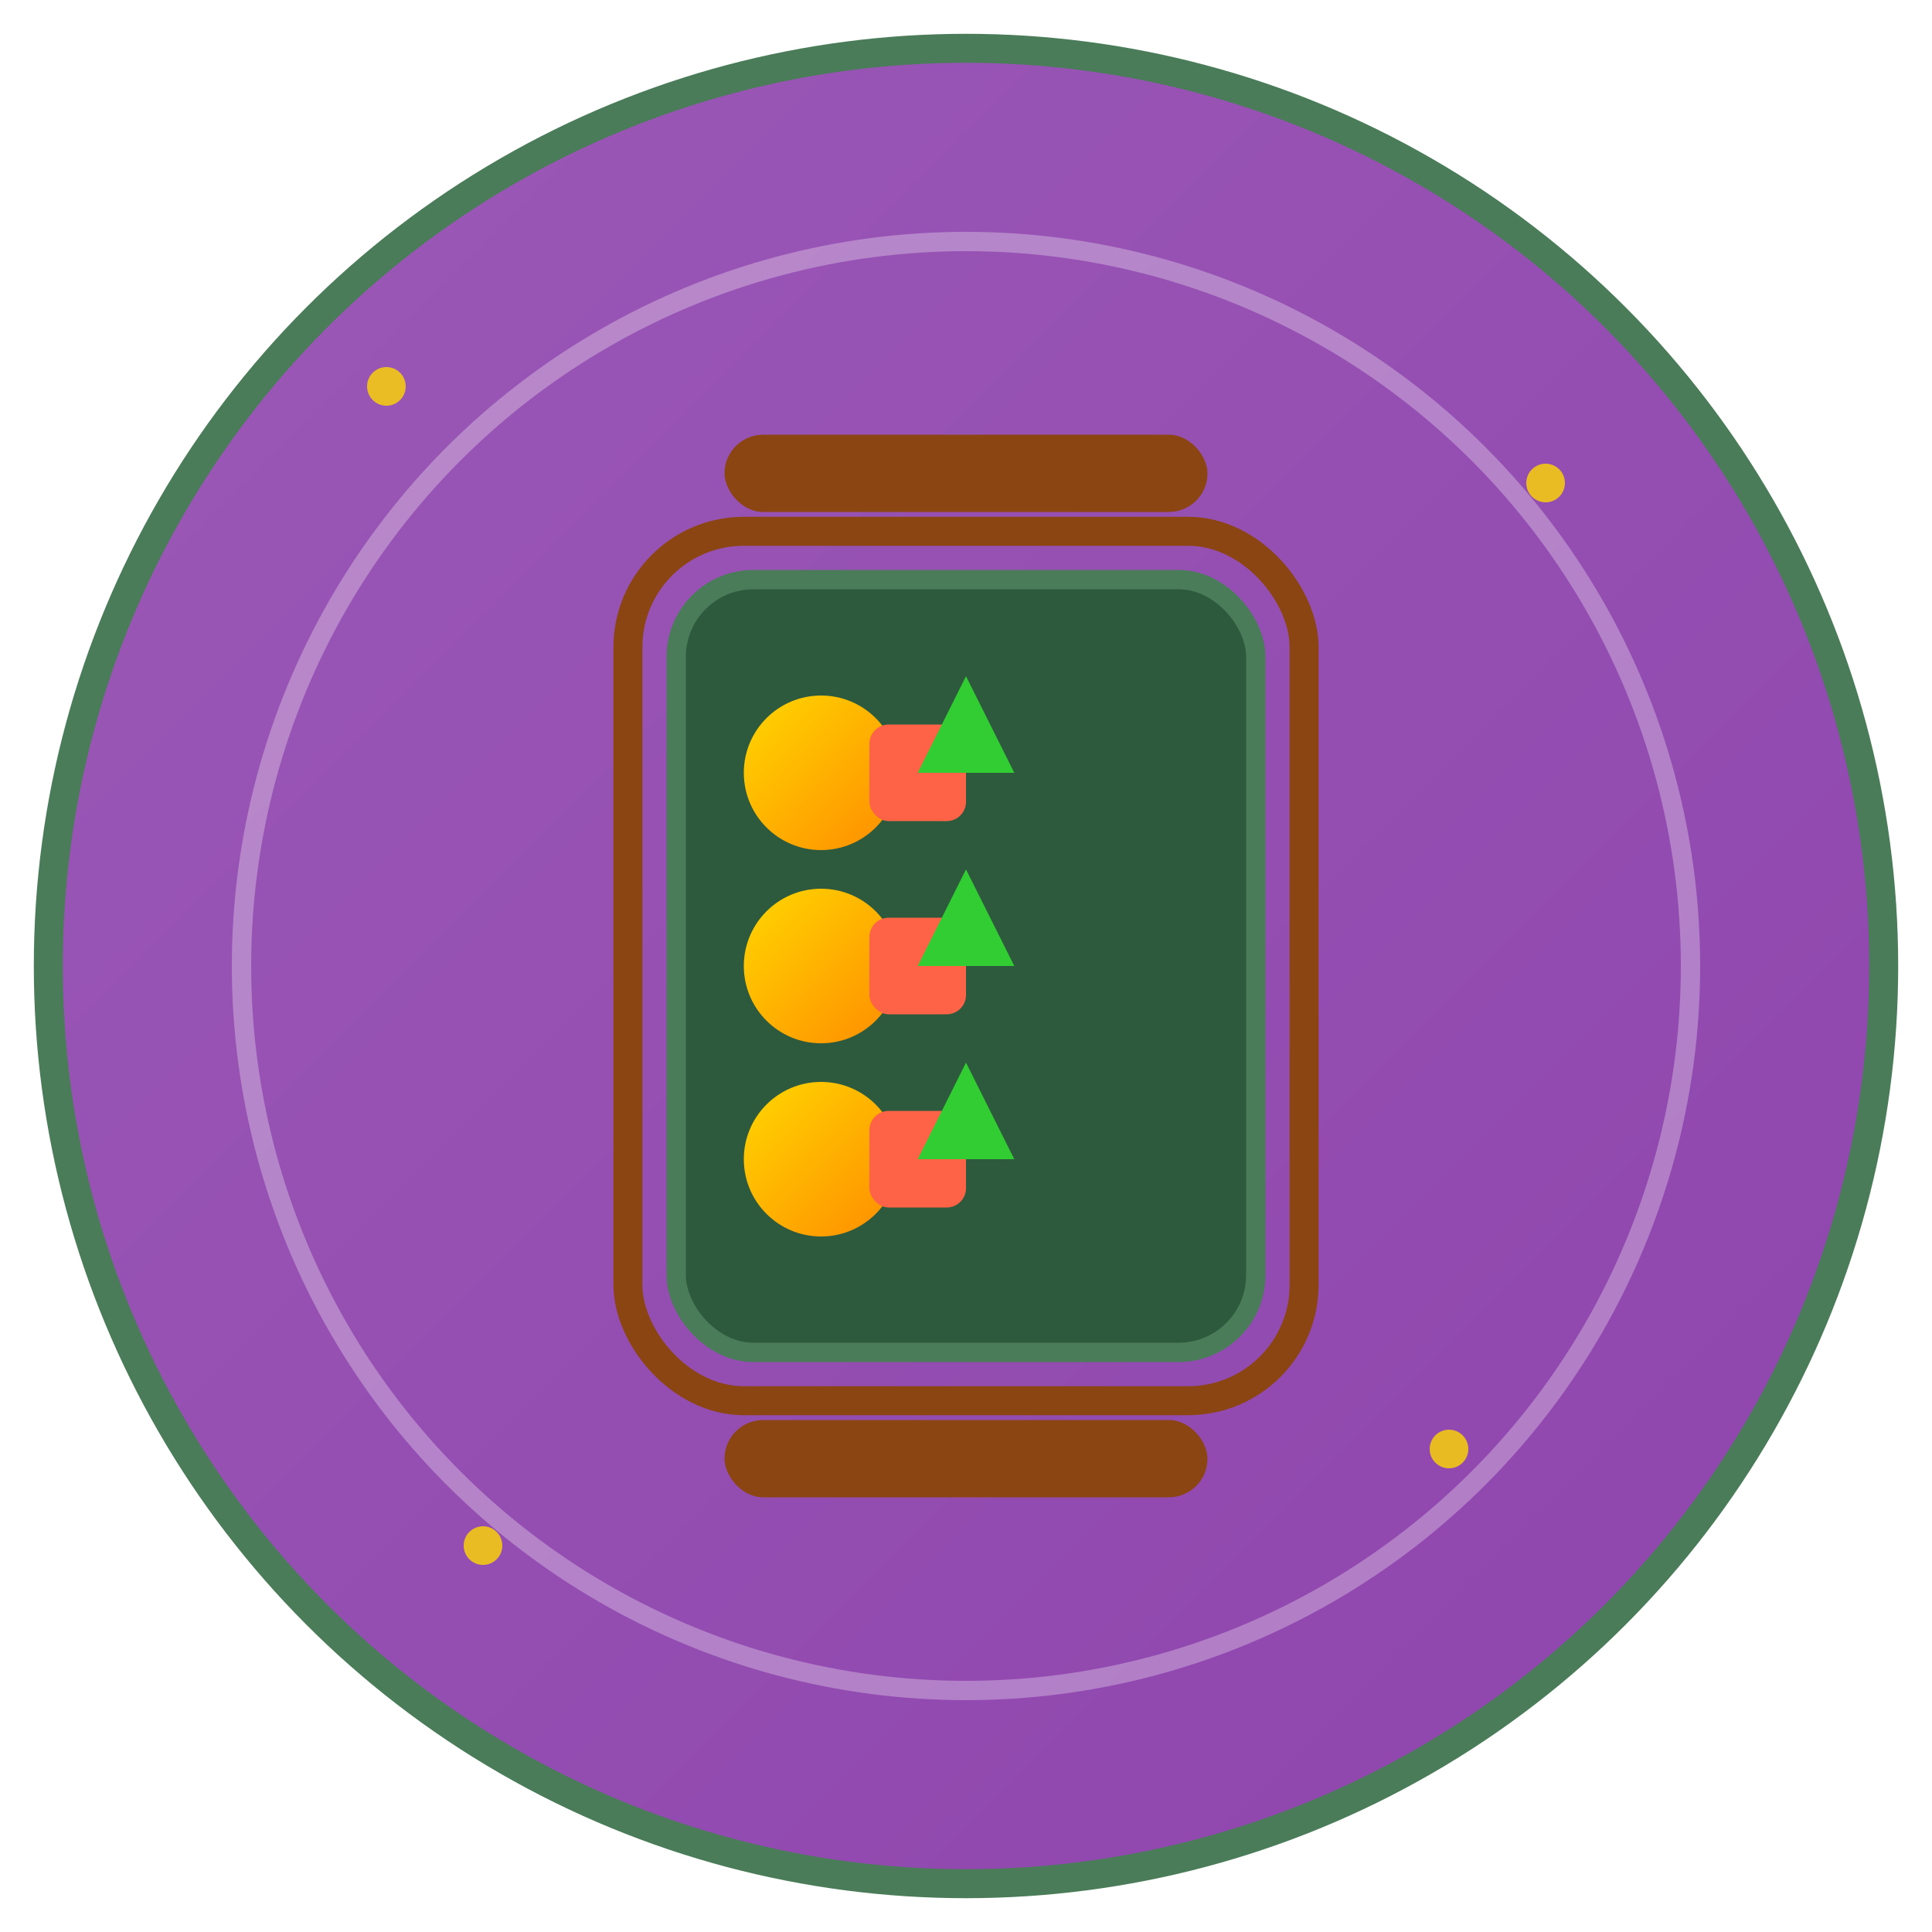 <svg width="200" height="200" viewBox="0 0 200 200" xmlns="http://www.w3.org/2000/svg">
  <defs>
    <linearGradient id="logoGradient" x1="0%" y1="0%" x2="100%" y2="100%">
      <stop offset="0%" style="stop-color:#9b59b6;stop-opacity:1" />
      <stop offset="100%" style="stop-color:#8e44ad;stop-opacity:1" />
    </linearGradient>
    <linearGradient id="gemGradient" x1="0%" y1="0%" x2="100%" y2="100%">
      <stop offset="0%" style="stop-color:#ffd700;stop-opacity:1" />
      <stop offset="100%" style="stop-color:#ff8c00;stop-opacity:1" />
    </linearGradient>
    <filter id="glow">
      <feGaussianBlur stdDeviation="3" result="coloredBlur"/>
      <feMerge> 
        <feMergeNode in="coloredBlur"/>
        <feMergeNode in="SourceGraphic"/>
      </feMerge>
    </filter>
  </defs>
  
  <!-- Background Circle -->
  <circle cx="100" cy="100" r="95" fill="url(#logoGradient)" stroke="#4a7c59" stroke-width="3" filter="url(#glow)"/>
  
  <!-- Inner Circle -->
  <circle cx="100" cy="100" r="75" fill="none" stroke="#ffffff" stroke-width="2" opacity="0.3"/>
  
  <!-- Slot Machine Reel -->
  <rect x="70" y="60" width="60" height="80" rx="8" fill="#2d5a3d" stroke="#4a7c59" stroke-width="2"/>
  
  <!-- Reel Symbols -->
  <circle cx="85" cy="80" r="8" fill="url(#gemGradient)"/>
  <rect x="90" y="75" width="10" height="10" rx="2" fill="#ff6347"/>
  <polygon points="100,70 105,80 95,80" fill="#32cd32"/>
  
  <circle cx="85" cy="100" r="8" fill="url(#gemGradient)"/>
  <rect x="90" y="95" width="10" height="10" rx="2" fill="#ff6347"/>
  <polygon points="100,90 105,100 95,100" fill="#32cd32"/>
  
  <circle cx="85" cy="120" r="8" fill="url(#gemGradient)"/>
  <rect x="90" y="115" width="10" height="10" rx="2" fill="#ff6347"/>
  <polygon points="100,110 105,120 95,120" fill="#32cd32"/>
  
  <!-- Slot Machine Frame -->
  <rect x="65" y="55" width="70" height="90" rx="12" fill="none" stroke="#8b4513" stroke-width="3"/>
  
  <!-- Top and Bottom Accents -->
  <rect x="75" y="45" width="50" height="8" rx="4" fill="#8b4513"/>
  <rect x="75" y="147" width="50" height="8" rx="4" fill="#8b4513"/>
  
  <!-- Sparkle Effects -->
  <g opacity="0.8">
    <circle cx="40" cy="40" r="2" fill="#ffd700">
      <animate attributeName="opacity" values="0.3;1;0.3" dur="2s" repeatCount="indefinite"/>
    </circle>
    <circle cx="160" cy="50" r="2" fill="#ffd700">
      <animate attributeName="opacity" values="0.3;1;0.3" dur="2.5s" repeatCount="indefinite"/>
    </circle>
    <circle cx="50" cy="160" r="2" fill="#ffd700">
      <animate attributeName="opacity" values="0.3;1;0.3" dur="1.8s" repeatCount="indefinite"/>
    </circle>
    <circle cx="150" cy="150" r="2" fill="#ffd700">
      <animate attributeName="opacity" values="0.3;1;0.3" dur="2.2s" repeatCount="indefinite"/>
    </circle>
  </g>
</svg>
